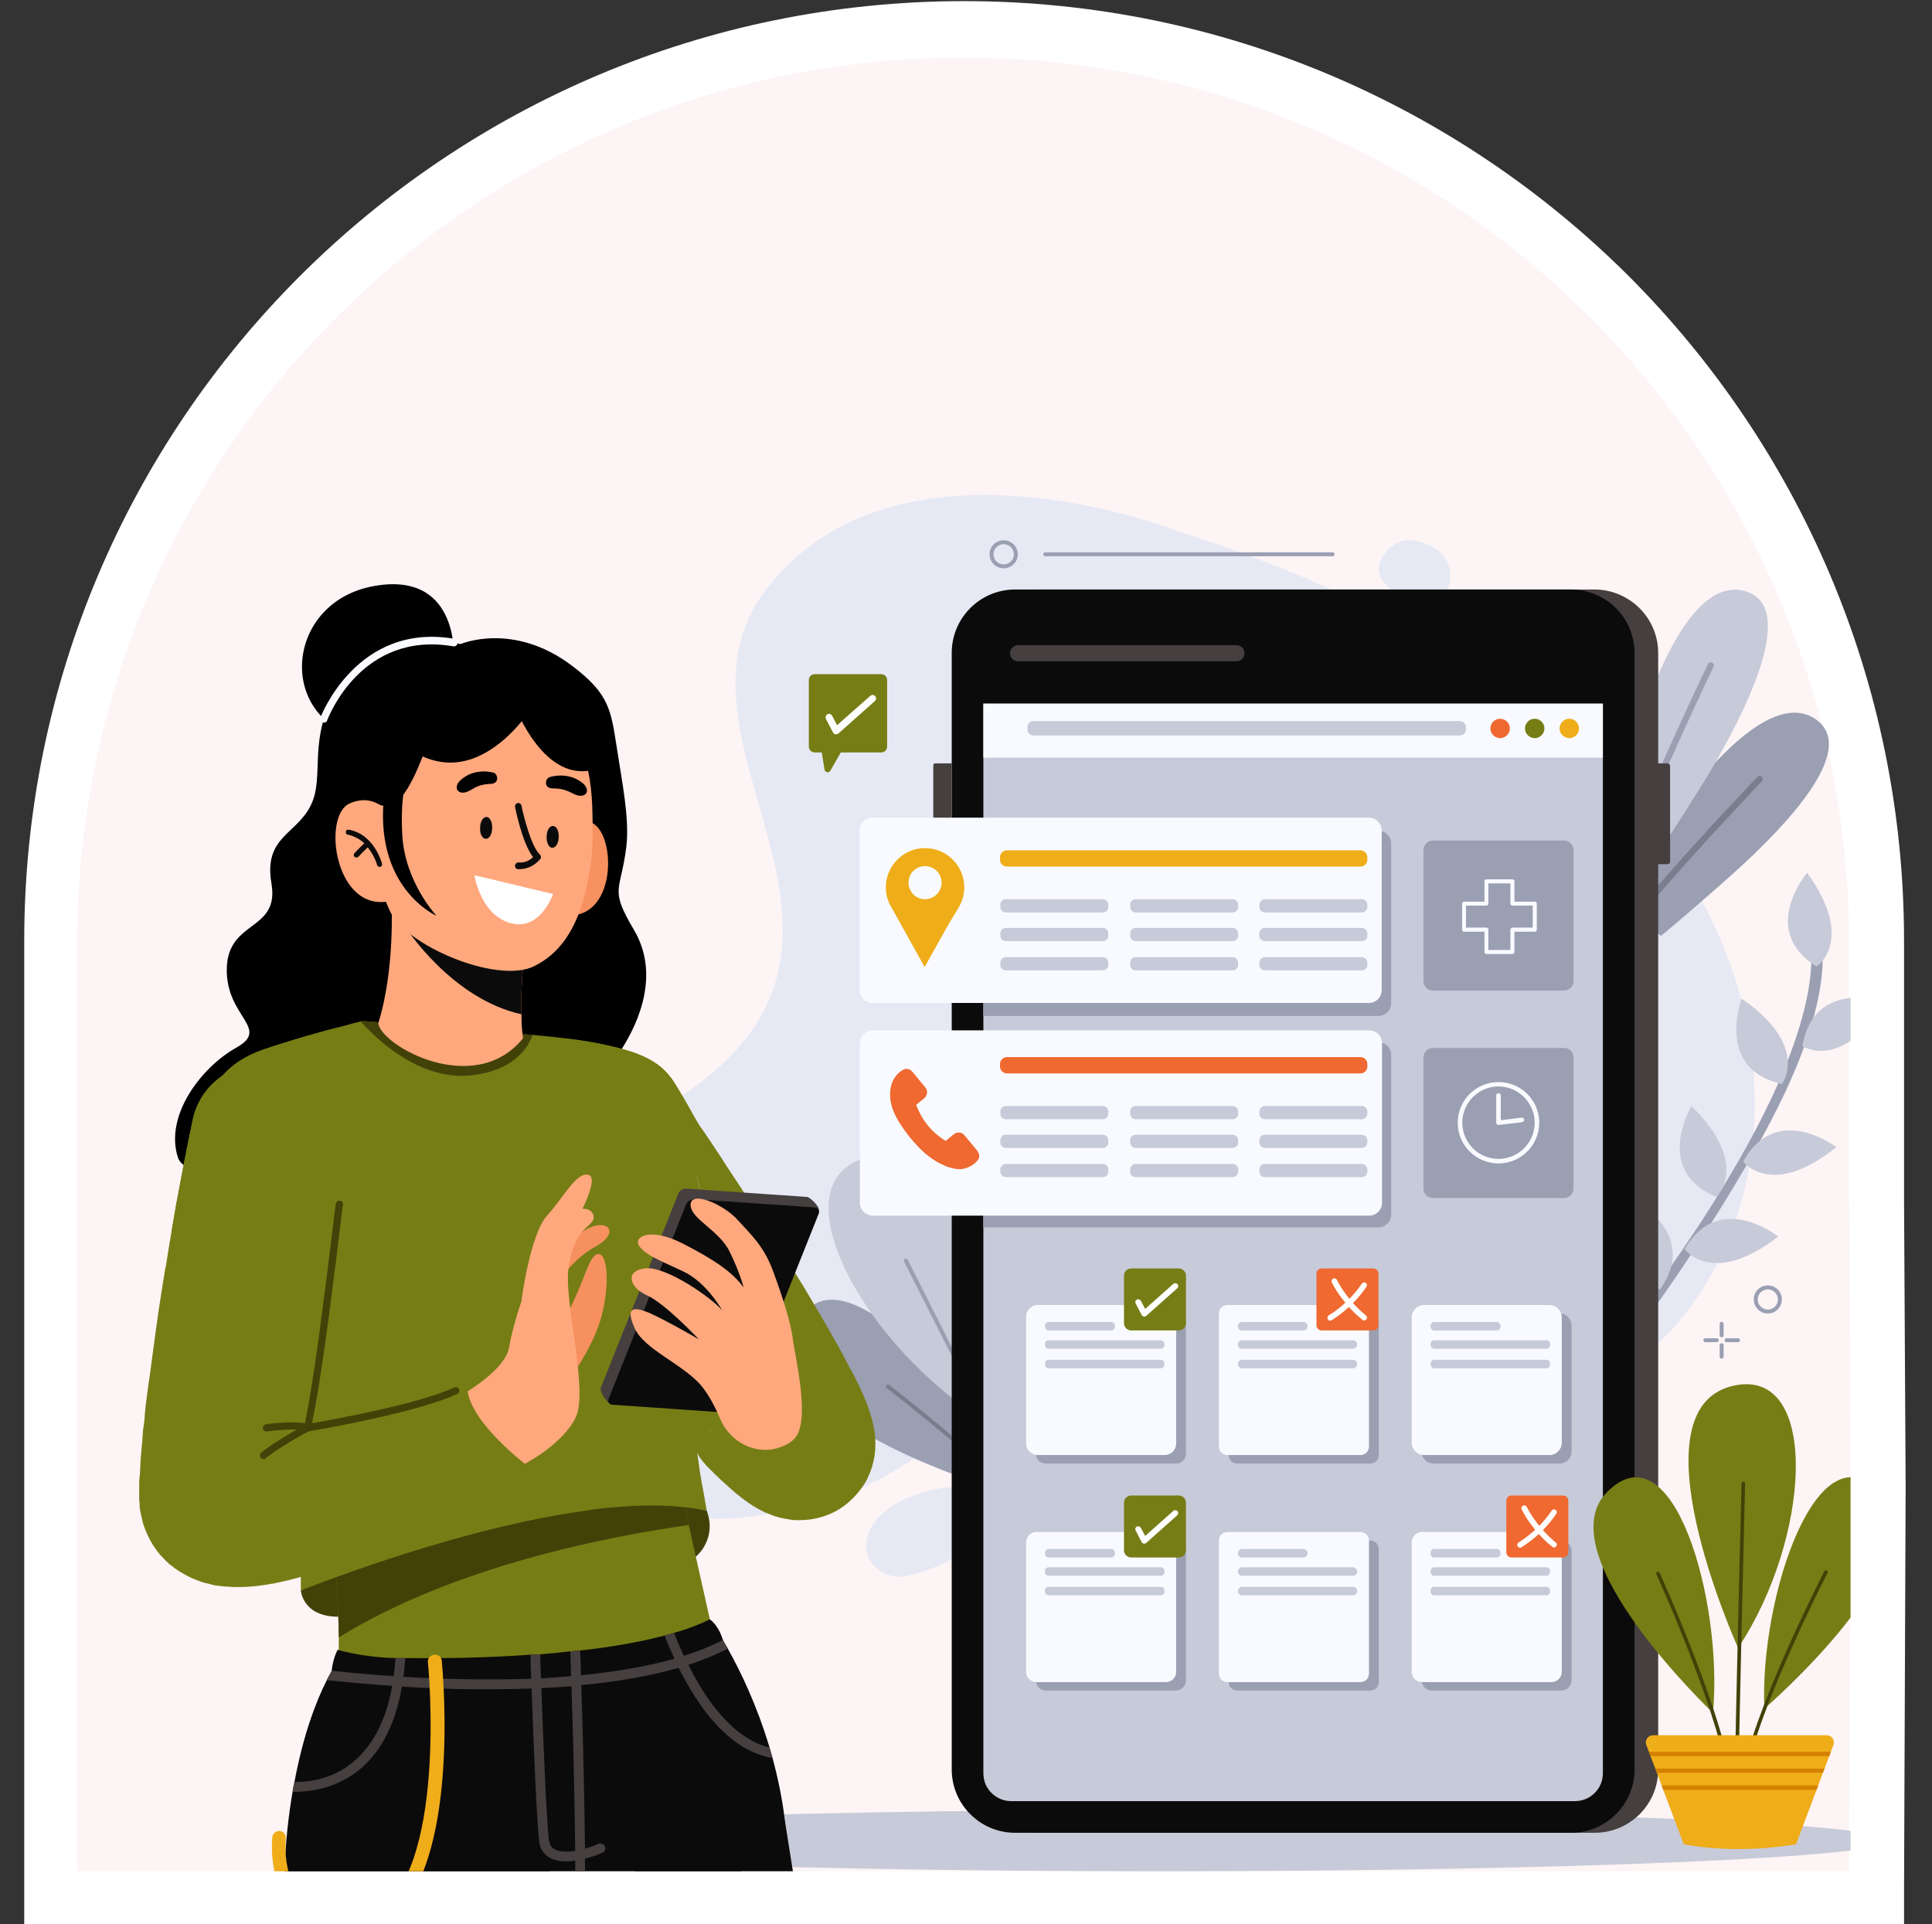 <svg width="514" height="512" viewBox="0 0 514 512" fill="none" xmlns="http://www.w3.org/2000/svg">
<rect x="0" y="0" width="514" height="512" fill="#333333" stroke="none"/>
<g clip-path="url(#clip0_13397_25155)">
<path d="M506.563 250.359V319.531L506.987 395.705L506.563 502.539V512.3H6.445V250.359C6.445 112.227 118.478 0.3 256.504 0.3C325.57 0.3 388.058 28.308 433.36 73.503C478.555 118.805 506.563 181.293 506.563 250.359Z" fill="white"/>
<g clip-path="url(#clip1_13397_25155)">
<path d="M491.931 251.012V316.212L492.331 388.012L491.931 488.712V497.912H20.531V251.012C20.531 120.812 126.131 15.312 256.231 15.312C321.331 15.312 380.231 41.712 422.931 84.311C465.531 127.012 491.931 185.912 491.931 251.012Z" fill="#FDF4F5"/>
<path d="M312.872 141.194C312.872 141.194 239.792 112.118 204.641 155.775C169.49 199.388 255.025 256.411 166.713 299.938C104.353 330.662 136.249 413.853 202.298 403.178C277.417 391.027 226.34 348.542 392.244 373.798C474.436 386.34 535.148 211.713 312.872 141.194Z" fill="#E6E9F4"/>
<path d="M384 158.422C387.429 154.256 385.953 148.007 381.18 145.534C377.404 143.537 372.631 142.496 369.115 146.402C362.259 154.039 372.544 159.16 377.968 160.722C380.268 161.33 382.959 159.724 384 158.422Z" fill="#E6E9F4"/>
<path d="M242.093 419.147C242.093 419.147 262.619 414.547 263.14 402.613C263.661 390.679 238.534 396.06 232.459 405.304C226.427 414.591 235.193 421.36 242.093 419.147Z" fill="#E6E9F4"/>
<path d="M502.514 489.753C502.514 494.266 415.765 497.912 308.706 497.912C201.648 497.912 114.898 494.266 114.898 489.753C114.898 485.24 201.648 481.595 308.706 481.595C415.765 481.595 502.514 485.24 502.514 489.753Z" fill="#C7CAD8"/>
<path d="M270.128 397.796C270.128 397.796 204.426 379.7 211.456 355.008C219.181 327.755 257.109 366.942 270.128 397.796Z" fill="#9A9FB2"/>
<path d="M276.852 403.872C261.533 387.641 236.884 368.764 236.581 368.504C236.32 368.33 235.973 368.373 235.799 368.634C235.626 368.851 235.669 369.198 235.93 369.371C236.233 369.632 261.056 388.639 276.245 404.783L276.852 403.872Z" fill="#797E8E"/>
<path d="M263.269 378.919C263.269 378.919 262.01 299.33 230.331 308.096C206.116 314.779 229.897 358.74 263.269 378.919Z" fill="#C7CAD8"/>
<path d="M277.506 406.997C264.009 379.787 241.747 335.653 241.487 335.132C241.356 334.872 241.009 334.785 240.749 334.915C240.489 335.045 240.358 335.349 240.489 335.653C240.792 336.174 263.402 380.915 276.855 408.081L277.506 406.997Z" fill="#9A9FB2"/>
<path d="M431.345 359.911C447.402 338.951 462.677 314.519 471.183 298.202C482.336 276.851 486.719 259.796 484.289 247.471C484.159 246.647 483.334 246.126 482.553 246.256C481.728 246.43 481.164 247.211 481.338 248.035C485.591 269.603 467.017 309.441 427.613 359.738L431.345 359.911Z" fill="#9A9FB2"/>
<path d="M479.516 278.37C479.516 278.37 490.061 285.313 501.604 266.392C501.604 266.392 482.467 260.274 479.516 278.37Z" fill="#C7CAD8"/>
<path d="M474.091 288.437C474.091 288.437 481.642 278.326 463.372 265.741C463.372 265.741 456.168 284.488 474.091 288.437Z" fill="#C7CAD8"/>
<path d="M483.292 257.192C483.292 257.192 493.794 250.205 480.775 232.239C480.775 232.239 467.756 247.515 483.292 257.192Z" fill="#C7CAD8"/>
<path d="M463.762 309.051C463.762 309.051 471.269 319.162 488.541 305.232C488.541 305.232 472.658 293.037 463.762 309.051Z" fill="#C7CAD8"/>
<path d="M456.643 318.468C456.643 318.468 465.843 309.832 450.004 294.296C450.004 294.296 439.675 311.524 456.643 318.468Z" fill="#C7CAD8"/>
<path d="M448.184 332.354C448.184 332.354 455.518 342.639 473.093 329.013C473.093 329.013 457.384 316.515 448.184 332.354Z" fill="#C7CAD8"/>
<path d="M441.674 343.073C441.674 343.073 429.262 340.687 434.383 319.075C434.383 319.075 452.263 328.102 441.674 343.073Z" fill="#C7CAD8"/>
<path d="M483.205 191.49C471.488 183.115 453.348 204.899 443.063 219.481C438.333 226.164 435.252 231.328 435.252 231.328C433.646 233.411 432.301 235.277 431.172 236.926C430.536 237.852 429.986 238.705 429.523 239.486L441.891 249.034C446.795 245.041 457.818 235.407 461.203 232.326C475.697 219.307 494.271 199.432 483.205 191.49Z" fill="#9A9FB2"/>
<path d="M468.708 206.679C468.405 206.332 467.884 206.375 467.537 206.723C466.582 207.721 446.923 228.377 436.465 241.136L438.287 241.526C448.963 228.681 468.535 208.111 468.752 207.851C469.055 207.504 469.055 206.983 468.708 206.679Z" fill="#797E8E"/>
<path d="M431.344 210.151C430.433 212.625 429.738 214.794 429.174 216.747C428.74 218.252 428.393 219.583 428.133 220.74L442.063 225.687C446.186 219.351 452.825 209.066 456.297 203.034C466.018 186.153 477.518 161.46 464.542 157.381C450.786 153.042 440.284 179.426 435.033 196.481C432.646 204.293 431.344 210.151 431.344 210.151Z" fill="#C7CAD8"/>
<path d="M435.64 223.43C440.805 208.979 455.69 177.777 455.863 177.43C456.08 176.996 455.906 176.519 455.473 176.302C455.039 176.128 454.561 176.302 454.388 176.692C453.693 178.124 439.242 208.415 434.078 222.866L435.64 223.43Z" fill="#9A9FB2"/>
<path d="M441.153 173.742V470.833C441.153 480.12 433.602 487.671 424.272 487.671H276.334C271.647 487.671 267.438 485.761 264.356 482.68C261.362 479.642 259.496 475.433 259.496 470.833V173.742C259.496 164.411 267.047 156.86 276.334 156.86H424.272C427.049 156.86 429.61 157.555 431.91 158.726C437.378 161.504 441.153 167.189 441.153 173.742Z" fill="#453F3F"/>
<path d="M434.86 173.742V470.833C434.86 480.12 427.309 487.671 417.979 487.671H270.041C265.397 487.671 261.145 485.761 258.107 482.68C255.069 479.642 253.203 475.433 253.203 470.833V173.742C253.203 164.411 260.754 156.86 270.041 156.86H417.979C420.756 156.86 423.36 157.555 425.66 158.726C431.128 161.504 434.86 167.189 434.86 173.742Z" fill="#0C0B0B"/>
<path d="M438.07 229.939H443.625C444.016 229.939 444.319 229.635 444.319 229.245V203.814C444.319 203.424 444.016 203.12 443.625 203.12H438.07V229.939Z" fill="#453F3F"/>
<path d="M253.201 229.939H248.818C248.514 229.939 248.297 229.679 248.297 229.418V203.641C248.297 203.337 248.514 203.12 248.818 203.12H253.201V229.939Z" fill="#453F3F"/>
<path d="M253.201 265.134H248.818C248.514 265.134 248.297 264.917 248.297 264.614V238.836C248.297 238.532 248.514 238.315 248.818 238.315H253.201V265.134Z" fill="#453F3F"/>
<path d="M426.44 172.699V471.83C426.44 475.953 423.099 479.251 419.02 479.251H269.042C265.961 479.251 263.357 477.385 262.185 474.738C261.838 473.826 261.621 472.872 261.621 471.83V172.699C261.621 168.62 264.919 165.278 269.042 165.278H419.02C419.511 165.278 419.989 165.322 420.452 165.409C420.972 165.524 421.464 165.683 421.927 165.886C424.227 166.884 425.92 168.967 426.354 171.484C426.411 171.889 426.44 172.294 426.44 172.699Z" fill="#C7CAD8"/>
<path d="M426.44 172.699V201.601H261.621V172.699C261.621 168.62 264.919 165.278 269.042 165.278H419.02C419.511 165.278 419.989 165.322 420.452 165.409C420.972 165.524 421.464 165.683 421.927 165.886C424.227 166.884 425.92 168.967 426.354 171.484C426.411 171.889 426.44 172.294 426.44 172.699Z" fill="#F8FAFF"/>
<path d="M388.38 195.7H274.942C274.074 195.7 273.336 195.005 273.336 194.094V193.487C273.336 192.575 274.074 191.881 274.942 191.881H388.38C389.291 191.881 389.985 192.575 389.985 193.487V194.094C389.985 195.005 389.291 195.7 388.38 195.7Z" fill="#C7CAD8"/>
<path d="M414.94 193.486C414.723 195.178 416.155 196.567 417.847 196.394C418.976 196.22 419.93 195.309 420.061 194.137C420.278 192.488 418.845 191.056 417.153 191.273C416.025 191.403 415.113 192.314 414.94 193.486Z" fill="#EFAD1A"/>
<path d="M405.741 193.486C405.524 195.178 406.956 196.567 408.648 196.394C409.776 196.22 410.731 195.309 410.861 194.137C411.078 192.488 409.646 191.056 407.954 191.273C406.825 191.403 405.914 192.314 405.741 193.486Z" fill="#777D15"/>
<path d="M396.541 193.486C396.324 195.178 397.756 196.567 399.449 196.394C400.577 196.22 401.532 195.309 401.662 194.137C401.879 192.488 400.447 191.056 398.755 191.273C397.626 191.403 396.715 192.314 396.541 193.486Z" fill="#EF6931"/>
<path d="M259.41 187.194H428.829V164.107H259.41V187.194Z" fill="#0C0B0B"/>
<path d="M270.865 175.954H328.973C330.145 175.954 331.099 175 331.099 173.828C331.099 172.656 330.145 171.658 328.973 171.658H270.865C269.65 171.658 268.695 172.656 268.695 173.828C268.695 175 269.65 175.954 270.865 175.954Z" fill="#453F3F"/>
<path d="M370.112 224.471V266.913C370.112 268.822 368.593 270.341 366.684 270.341H261.621V221.043H366.684C368.593 221.043 370.112 222.562 370.112 224.471Z" fill="#9A9FB2"/>
<path d="M364.167 266.87H232.112C230.202 266.87 228.684 265.351 228.684 263.441V221C228.684 219.09 230.202 217.571 232.112 217.571H364.167C366.076 217.571 367.595 219.09 367.595 221V263.441C367.595 265.351 366.076 266.87 364.167 266.87Z" fill="#F8FAFF"/>
<path d="M361.953 230.591H267.87C266.871 230.591 266.047 229.766 266.047 228.768V228.074C266.047 227.076 266.871 226.251 267.87 226.251H361.953C362.951 226.251 363.775 227.076 363.775 228.074V228.768C363.775 229.766 362.951 230.591 361.953 230.591Z" fill="#EFAD1A"/>
<path d="M293.386 242.785H267.608C266.784 242.785 266.133 242.134 266.133 241.309V240.745C266.133 239.92 266.784 239.27 267.608 239.27H293.386C294.21 239.27 294.861 239.92 294.861 240.745V241.309C294.861 242.134 294.21 242.785 293.386 242.785Z" fill="#C7CAD8"/>
<path d="M293.386 258.19H267.608C266.784 258.19 266.133 257.539 266.133 256.714V256.15C266.133 255.326 266.784 254.675 267.608 254.675H293.386C294.21 254.675 294.861 255.326 294.861 256.15V256.714C294.861 257.539 294.21 258.19 293.386 258.19Z" fill="#C7CAD8"/>
<path d="M293.386 250.422H267.608C266.784 250.422 266.133 249.771 266.133 248.947V248.383C266.133 247.558 266.784 246.907 267.608 246.907H293.386C294.21 246.907 294.861 247.558 294.861 248.383V248.947C294.861 249.771 294.21 250.422 293.386 250.422Z" fill="#C7CAD8"/>
<path d="M327.929 242.785H302.151C301.327 242.785 300.676 242.134 300.676 241.309V240.745C300.676 239.92 301.327 239.27 302.151 239.27H327.929C328.753 239.27 329.404 239.92 329.404 240.745V241.309C329.404 242.134 328.753 242.785 327.929 242.785Z" fill="#C7CAD8"/>
<path d="M327.929 258.19H302.151C301.327 258.19 300.676 257.539 300.676 256.714V256.15C300.676 255.326 301.327 254.675 302.151 254.675H327.929C328.753 254.675 329.404 255.326 329.404 256.15V256.714C329.404 257.539 328.753 258.19 327.929 258.19Z" fill="#C7CAD8"/>
<path d="M327.929 250.422H302.151C301.327 250.422 300.676 249.771 300.676 248.947V248.383C300.676 247.558 301.327 246.907 302.151 246.907H327.929C328.753 246.907 329.404 247.558 329.404 248.383V248.947C329.404 249.771 328.753 250.422 327.929 250.422Z" fill="#C7CAD8"/>
<path d="M362.3 242.785H336.522C335.698 242.785 335.047 242.134 335.047 241.309V240.745C335.047 239.92 335.698 239.27 336.522 239.27H362.3C363.124 239.27 363.775 239.92 363.775 240.745V241.309C363.775 242.134 363.124 242.785 362.3 242.785Z" fill="#C7CAD8"/>
<path d="M362.3 258.19H336.522C335.698 258.19 335.047 257.539 335.047 256.714V256.15C335.047 255.326 335.698 254.675 336.522 254.675H362.3C363.124 254.675 363.775 255.326 363.775 256.15V256.714C363.775 257.539 363.124 258.19 362.3 258.19Z" fill="#C7CAD8"/>
<path d="M362.3 250.422H336.522C335.698 250.422 335.047 249.771 335.047 248.947V248.383C335.047 247.558 335.698 246.907 336.522 246.907H362.3C363.124 246.907 363.775 247.558 363.775 248.383V248.947C363.775 249.771 363.124 250.422 362.3 250.422Z" fill="#C7CAD8"/>
<path fill-rule="evenodd" clip-rule="evenodd" d="M245.391 225.686C251.467 225.296 256.544 230.113 256.544 236.101C256.544 238.054 255.98 239.877 255.069 241.439C253.68 243.739 252.248 246.039 250.946 248.426L245.999 257.322L238.448 243.739C238.014 242.915 237.537 242.133 237.103 241.352C236.148 239.747 235.627 237.881 235.67 235.841C235.801 230.503 240.054 226.033 245.391 225.686ZM246.086 239.269C248.516 239.269 250.512 237.273 250.512 234.843C250.512 232.413 248.516 230.46 246.086 230.46C243.655 230.46 241.703 232.413 241.703 234.843C241.703 237.273 243.655 239.269 246.086 239.269Z" fill="#EFAD1A"/>
<path d="M370.112 280.713V323.155C370.112 325.065 368.593 326.583 366.684 326.583H261.621V277.285H366.684C368.593 277.285 370.112 278.804 370.112 280.713Z" fill="#9A9FB2"/>
<path d="M364.296 323.458H232.198C230.332 323.458 228.77 321.94 228.77 320.03V277.588C228.77 275.679 230.332 274.16 232.198 274.16H364.296C366.162 274.16 367.681 275.679 367.681 277.588V320.03C367.681 321.94 366.162 323.458 364.296 323.458Z" fill="#F8FAFF"/>
<path d="M361.953 285.617H267.87C266.871 285.617 266.047 284.792 266.047 283.794V283.1C266.047 282.102 266.871 281.277 267.87 281.277H361.953C362.951 281.277 363.775 282.102 363.775 283.1V283.794C363.775 284.792 362.951 285.617 361.953 285.617Z" fill="#EF6931"/>
<path d="M293.386 297.811H267.608C266.784 297.811 266.133 297.16 266.133 296.336V295.771C266.133 294.947 266.784 294.296 267.608 294.296H293.386C294.21 294.296 294.861 294.947 294.861 295.771V296.336C294.861 297.16 294.21 297.811 293.386 297.811Z" fill="#C7CAD8"/>
<path d="M293.386 313.217H267.608C266.784 313.217 266.133 312.566 266.133 311.742V311.178C266.133 310.353 266.784 309.702 267.608 309.702H293.386C294.21 309.702 294.861 310.353 294.861 311.178V311.742C294.861 312.566 294.21 313.217 293.386 313.217Z" fill="#C7CAD8"/>
<path d="M293.386 305.449H267.608C266.784 305.449 266.133 304.798 266.133 303.973V303.409C266.133 302.585 266.784 301.934 267.608 301.934H293.386C294.21 301.934 294.861 302.585 294.861 303.409V303.973C294.861 304.798 294.21 305.449 293.386 305.449Z" fill="#C7CAD8"/>
<path d="M327.929 297.811H302.151C301.327 297.811 300.676 297.16 300.676 296.336V295.771C300.676 294.947 301.327 294.296 302.151 294.296H327.929C328.753 294.296 329.404 294.947 329.404 295.771V296.336C329.404 297.16 328.753 297.811 327.929 297.811Z" fill="#C7CAD8"/>
<path d="M327.929 313.217H302.151C301.327 313.217 300.676 312.566 300.676 311.742V311.178C300.676 310.353 301.327 309.702 302.151 309.702H327.929C328.753 309.702 329.404 310.353 329.404 311.178V311.742C329.404 312.566 328.753 313.217 327.929 313.217Z" fill="#C7CAD8"/>
<path d="M327.929 305.449H302.151C301.327 305.449 300.676 304.798 300.676 303.973V303.409C300.676 302.585 301.327 301.934 302.151 301.934H327.929C328.753 301.934 329.404 302.585 329.404 303.409V303.973C329.404 304.798 328.753 305.449 327.929 305.449Z" fill="#C7CAD8"/>
<path d="M362.3 297.811H336.522C335.698 297.811 335.047 297.16 335.047 296.336V295.771C335.047 294.947 335.698 294.296 336.522 294.296H362.3C363.124 294.296 363.775 294.947 363.775 295.771V296.336C363.775 297.16 363.124 297.811 362.3 297.811Z" fill="#C7CAD8"/>
<path d="M362.3 313.217H336.522C335.698 313.217 335.047 312.566 335.047 311.742V311.178C335.047 310.353 335.698 309.702 336.522 309.702H362.3C363.124 309.702 363.775 310.353 363.775 311.178V311.742C363.775 312.566 363.124 313.217 362.3 313.217Z" fill="#C7CAD8"/>
<path d="M362.3 305.449H336.522C335.698 305.449 335.047 304.798 335.047 303.973V303.409C335.047 302.585 335.698 301.934 336.522 301.934H362.3C363.124 301.934 363.775 302.585 363.775 303.409V303.973C363.775 304.798 363.124 305.449 362.3 305.449Z" fill="#C7CAD8"/>
<path d="M236.927 289.609C236.985 289.349 237.043 289.074 237.101 288.785C237.361 287.743 237.838 286.875 238.533 286.094C239.01 285.53 239.574 285.052 240.225 284.662C241.093 284.184 242.091 284.401 242.742 285.183C243.899 286.571 245.057 287.974 246.214 289.392C246.908 290.26 246.778 291.432 245.91 292.213C245.303 292.734 244.652 293.254 244.001 293.775C243.914 293.862 243.827 293.905 243.74 293.949C245.259 298.071 247.863 301.283 251.595 303.583C252.072 303.192 252.55 302.802 253.027 302.411C253.259 302.208 253.504 302.006 253.765 301.803C254.503 301.239 255.37 301.196 256.152 301.673C256.412 301.847 256.629 302.107 256.803 302.324C257.844 303.583 258.886 304.841 259.927 306.1C260.274 306.534 260.448 306.968 260.535 307.488C260.535 307.662 260.52 307.85 260.491 308.052C260.318 308.356 260.187 308.747 259.927 308.964C259.32 309.571 258.625 310.136 257.844 310.483C256.889 310.917 255.935 311.177 254.893 311.09C254.199 311.047 253.548 310.873 252.854 310.7C251.161 310.222 249.642 309.441 248.167 308.443C246.735 307.488 245.433 306.36 244.261 305.102C242.612 303.409 241.18 301.586 239.878 299.634C238.836 298.115 237.969 296.509 237.361 294.773C237.101 293.862 236.884 292.951 236.84 292.039C236.811 291.663 236.797 291.287 236.797 290.911C236.826 290.477 236.869 290.043 236.927 289.609Z" fill="#EF6931"/>
<path d="M416.111 263.571H381.22C379.831 263.571 378.703 262.443 378.703 261.054V226.163C378.703 224.775 379.831 223.646 381.22 223.646H416.111C417.499 223.646 418.628 224.775 418.628 226.163V261.054C418.628 262.443 417.499 263.571 416.111 263.571Z" fill="#9A9FB2"/>
<path fill-rule="evenodd" clip-rule="evenodd" d="M402.398 253.851H395.454C395.151 253.851 394.934 253.591 394.934 253.33V247.906H389.509C389.205 247.906 388.988 247.689 388.988 247.385V240.442C388.988 240.138 389.205 239.921 389.509 239.921H394.934V234.496C394.934 234.193 395.151 233.976 395.454 233.976H402.398C402.658 233.976 402.918 234.193 402.918 234.496V239.921H408.343C408.603 239.921 408.864 240.138 408.864 240.442V247.385C408.864 247.689 408.603 247.906 408.343 247.906H402.918V253.33C402.918 253.591 402.658 253.851 402.398 253.851ZM395.975 252.766H401.834V247.385C401.834 247.081 402.094 246.821 402.398 246.821H407.779V240.962H402.398C402.094 240.962 401.834 240.745 401.834 240.442V235.06H395.975V240.442C395.975 240.745 395.758 240.962 395.454 240.962H390.03V246.821H395.454C395.758 246.821 395.975 247.081 395.975 247.385V252.766Z" fill="#F8FAFF"/>
<path d="M416.111 318.771H381.22C379.831 318.771 378.703 317.643 378.703 316.254V281.364C378.703 279.975 379.831 278.847 381.22 278.847H416.111C417.499 278.847 418.628 279.975 418.628 281.364V316.254C418.628 317.643 417.499 318.771 416.111 318.771Z" fill="#9A9FB2"/>
<path fill-rule="evenodd" clip-rule="evenodd" d="M398.665 309.572C392.677 309.572 387.816 304.711 387.816 298.723C387.816 292.777 392.677 287.917 398.665 287.917C404.654 287.917 409.515 292.777 409.515 298.723C409.515 304.711 404.654 309.572 398.665 309.572ZM398.665 289.089C393.371 289.089 389.031 293.428 389.031 298.723C389.031 304.06 393.371 308.357 398.665 308.357C403.96 308.357 408.299 304.06 408.299 298.723C408.299 293.428 403.96 289.089 398.665 289.089Z" fill="#F8FAFF"/>
<path d="M398.666 299.33C398.536 299.33 398.362 299.287 398.276 299.2C398.145 299.07 398.059 298.896 398.059 298.723V291.476C398.059 291.129 398.319 290.868 398.666 290.868C399.013 290.868 399.274 291.129 399.274 291.476V298.072L404.828 297.378C405.132 297.334 405.436 297.595 405.479 297.942C405.523 298.246 405.262 298.549 404.959 298.593L398.753 299.33C398.724 299.33 398.695 299.33 398.666 299.33Z" fill="#F8FAFF"/>
<path d="M312.915 389.421H278.198C276.765 389.421 275.594 388.249 275.594 386.817V352.1C275.594 350.668 276.765 349.496 278.198 349.496H312.915C314.347 349.496 315.518 350.668 315.518 352.1V386.817C315.518 388.249 314.347 389.421 312.915 389.421Z" fill="#9A9FB2"/>
<path d="M309.836 387.165H276.073C274.381 387.165 272.992 385.776 272.992 384.084V350.321C272.992 348.629 274.381 347.24 276.073 347.24H309.836C311.528 347.24 312.917 348.629 312.917 350.321V384.084C312.917 385.776 311.528 387.165 309.836 387.165Z" fill="#F8FAFF"/>
<path d="M313.612 354.009H300.941C299.899 354.009 299.031 353.141 299.031 352.1V339.428C299.031 338.386 299.899 337.519 300.941 337.519H313.612C314.654 337.519 315.522 338.386 315.522 339.428V352.1C315.522 353.141 314.654 354.009 313.612 354.009Z" fill="#777D15"/>
<path d="M304.408 350.321C304.379 350.321 304.336 350.321 304.278 350.321C304.061 350.278 303.844 350.104 303.714 349.887L302.151 346.849C301.934 346.459 302.065 345.981 302.455 345.808C302.846 345.591 303.323 345.765 303.54 346.155L304.668 348.281L312.133 341.642C312.48 341.338 312.957 341.381 313.261 341.685C313.565 342.032 313.521 342.51 313.174 342.814L304.929 350.148C304.799 350.278 304.625 350.321 304.408 350.321Z" fill="white"/>
<path d="M295.642 354.01H278.978C278.457 354.01 278.023 353.576 278.023 353.055V352.708C278.023 352.187 278.457 351.753 278.978 351.753H295.642C296.163 351.753 296.597 352.187 296.597 352.708V353.055C296.597 353.576 296.163 354.01 295.642 354.01Z" fill="#C7CAD8"/>
<path d="M308.835 358.87H278.978C278.457 358.87 278.023 358.436 278.023 357.915V357.568C278.023 357.047 278.457 356.613 278.978 356.613H308.835C309.356 356.613 309.79 357.047 309.79 357.568V357.915C309.79 358.436 309.356 358.87 308.835 358.87Z" fill="#C7CAD8"/>
<path d="M308.835 364.078H278.978C278.457 364.078 278.023 363.644 278.023 363.123V362.776C278.023 362.255 278.457 361.821 278.978 361.821H308.835C309.356 361.821 309.79 362.255 309.79 362.776V363.123C309.79 363.644 309.356 364.078 308.835 364.078Z" fill="#C7CAD8"/>
<path d="M364.559 389.421H329.147C327.889 389.421 326.891 388.423 326.891 387.164V351.753C326.891 350.494 327.889 349.496 329.147 349.496H364.559C365.817 349.496 366.815 350.494 366.815 351.753V387.164C366.815 388.423 365.817 389.421 364.559 389.421Z" fill="#9A9FB2"/>
<path d="M361.953 387.165H326.542C325.283 387.165 324.285 386.167 324.285 384.908V349.497C324.285 348.238 325.283 347.24 326.542 347.24H361.953C363.212 347.24 364.21 348.238 364.21 349.497V384.908C364.21 386.167 363.212 387.165 361.953 387.165Z" fill="#F8FAFF"/>
<path d="M365.34 354.009H351.627C350.846 354.009 350.238 353.402 350.238 352.62V338.907C350.238 338.126 350.846 337.519 351.627 337.519H365.34C366.121 337.519 366.729 338.126 366.729 338.907V352.62C366.729 353.402 366.121 354.009 365.34 354.009Z" fill="#EF6931"/>
<path d="M353.492 350.017C355.227 348.933 356.703 347.761 357.918 346.633C355.488 343.725 354.403 341.338 354.316 341.208C354.142 340.817 354.316 340.383 354.707 340.21C355.054 340.036 355.531 340.21 355.705 340.6C355.705 340.6 356.746 342.814 359.003 345.591C361.173 343.378 362.258 341.599 362.301 341.555C362.518 341.208 362.952 341.121 363.299 341.338C363.69 341.555 363.776 341.989 363.559 342.336C363.473 342.466 362.301 344.376 359.958 346.719C360.912 347.804 362.084 348.933 363.386 350.017C363.733 350.278 363.776 350.755 363.516 351.059C363.343 351.233 363.126 351.363 362.909 351.363C362.778 351.363 362.605 351.276 362.475 351.189C361.086 350.061 359.871 348.889 358.873 347.761C357.614 348.933 356.095 350.148 354.316 351.276C354.171 351.363 354.027 351.406 353.882 351.406C353.665 351.406 353.405 351.276 353.275 351.059C353.058 350.712 353.144 350.234 353.492 350.017Z" fill="white"/>
<path d="M346.766 354.01H330.449C329.841 354.01 329.32 353.489 329.32 352.881C329.32 352.274 329.841 351.753 330.449 351.753H346.766C347.373 351.753 347.894 352.274 347.894 352.881C347.894 353.489 347.373 354.01 346.766 354.01Z" fill="#C7CAD8"/>
<path d="M359.958 358.87H330.449C329.841 358.87 329.32 358.349 329.32 357.742C329.32 357.134 329.841 356.613 330.449 356.613H359.958C360.566 356.613 361.086 357.134 361.086 357.742C361.086 358.349 360.566 358.87 359.958 358.87Z" fill="#C7CAD8"/>
<path d="M359.958 364.078H330.449C329.841 364.078 329.32 363.557 329.32 362.95C329.32 362.342 329.841 361.821 330.449 361.821H359.958C360.566 361.821 361.086 362.342 361.086 362.95C361.086 363.557 360.566 364.078 359.958 364.078Z" fill="#C7CAD8"/>
<path d="M414.897 389.421H381.395C379.616 389.421 378.184 387.989 378.184 386.209V352.707C378.184 350.928 379.616 349.496 381.395 349.496H414.897C416.676 349.496 418.108 350.928 418.108 352.707V386.209C418.108 387.989 416.676 389.421 414.897 389.421Z" fill="#9A9FB2"/>
<path d="M412.205 387.165H378.876C377.054 387.165 375.578 385.689 375.578 383.867V350.538C375.578 348.716 377.054 347.24 378.876 347.24H412.205C414.027 347.24 415.503 348.716 415.503 350.538V383.867C415.503 385.689 414.027 387.165 412.205 387.165Z" fill="#F8FAFF"/>
<path d="M398.232 354.01H381.568C381.047 354.01 380.613 353.576 380.613 353.055V352.708C380.613 352.187 381.047 351.753 381.568 351.753H398.232C398.753 351.753 399.187 352.187 399.187 352.708V353.055C399.187 353.576 398.753 354.01 398.232 354.01Z" fill="#C7CAD8"/>
<path d="M411.425 358.87H381.568C381.047 358.87 380.613 358.436 380.613 357.915V357.568C380.613 357.047 381.047 356.613 381.568 356.613H411.425C411.945 356.613 412.379 357.047 412.379 357.568V357.915C412.379 358.436 411.945 358.87 411.425 358.87Z" fill="#C7CAD8"/>
<path d="M411.425 364.078H381.568C381.047 364.078 380.613 363.644 380.613 363.123V362.776C380.613 362.255 381.047 361.821 381.568 361.821H411.425C411.945 361.821 412.379 362.255 412.379 362.776V363.123C412.379 363.644 411.945 364.078 411.425 364.078Z" fill="#C7CAD8"/>
<path d="M312.784 449.829H278.328C276.809 449.829 275.594 448.614 275.594 447.095V412.638C275.594 411.119 276.809 409.904 278.328 409.904H312.784C314.303 409.904 315.518 411.119 315.518 412.638V447.095C315.518 448.614 314.303 449.829 312.784 449.829Z" fill="#9A9FB2"/>
<path d="M310.226 447.572H275.683C274.207 447.572 272.992 446.357 272.992 444.882V410.338C272.992 408.863 274.207 407.647 275.683 407.647H310.226C311.702 407.647 312.917 408.863 312.917 410.338V444.882C312.917 446.357 311.702 447.572 310.226 447.572Z" fill="#F8FAFF"/>
<path d="M313.612 414.417H300.941C299.899 414.417 299.031 413.549 299.031 412.508V399.836C299.031 398.795 299.899 397.927 300.941 397.927H313.612C314.654 397.927 315.522 398.795 315.522 399.836V412.508C315.522 413.549 314.654 414.417 313.612 414.417Z" fill="#777D15"/>
<path d="M304.408 410.728C304.379 410.728 304.336 410.728 304.278 410.728C304.061 410.685 303.844 410.511 303.714 410.294L302.151 407.257C301.934 406.866 302.065 406.389 302.455 406.215C302.846 405.998 303.323 406.172 303.54 406.562L304.668 408.689L312.133 402.049C312.48 401.745 312.957 401.789 313.261 402.092C313.565 402.44 313.521 402.917 313.174 403.221L304.929 410.555C304.799 410.685 304.625 410.728 304.408 410.728Z" fill="white"/>
<path d="M295.642 414.417H278.978C278.457 414.417 278.023 413.983 278.023 413.462V413.115C278.023 412.594 278.457 412.16 278.978 412.16H295.642C296.163 412.16 296.597 412.594 296.597 413.115V413.462C296.597 413.983 296.163 414.417 295.642 414.417Z" fill="#C7CAD8"/>
<path d="M308.835 419.278H278.978C278.457 419.278 278.023 418.844 278.023 418.323V417.976C278.023 417.455 278.457 417.021 278.978 417.021H308.835C309.356 417.021 309.79 417.455 309.79 417.976V418.323C309.79 418.844 309.356 419.278 308.835 419.278Z" fill="#C7CAD8"/>
<path d="M308.835 424.485H278.978C278.457 424.485 278.023 424.051 278.023 423.53V423.183C278.023 422.662 278.457 422.229 278.978 422.229H308.835C309.356 422.229 309.79 422.662 309.79 423.183V423.53C309.79 424.051 309.356 424.485 308.835 424.485Z" fill="#C7CAD8"/>
<path d="M364.559 449.829H329.147C327.889 449.829 326.891 448.831 326.891 447.572V412.161C326.891 410.902 327.889 409.904 329.147 409.904H364.559C365.817 409.904 366.815 410.902 366.815 412.161V447.572C366.815 448.831 365.817 449.829 364.559 449.829Z" fill="#9A9FB2"/>
<path d="M361.953 447.572H326.542C325.283 447.572 324.285 446.574 324.285 445.315V409.904C324.285 408.646 325.283 407.647 326.542 407.647H361.953C363.212 407.647 364.21 408.646 364.21 409.904V445.315C364.21 446.574 363.212 447.572 361.953 447.572Z" fill="#F8FAFF"/>
<path d="M346.766 414.417H330.449C329.841 414.417 329.32 413.896 329.32 413.288C329.32 412.681 329.841 412.16 330.449 412.16H346.766C347.373 412.16 347.894 412.681 347.894 413.288C347.894 413.896 347.373 414.417 346.766 414.417Z" fill="#C7CAD8"/>
<path d="M359.958 419.278H330.449C329.841 419.278 329.32 418.757 329.32 418.15C329.32 417.542 329.841 417.021 330.449 417.021H359.958C360.566 417.021 361.086 417.542 361.086 418.15C361.086 418.757 360.566 419.278 359.958 419.278Z" fill="#C7CAD8"/>
<path d="M359.958 424.485H330.449C329.841 424.485 329.32 423.964 329.32 423.357C329.32 422.749 329.841 422.229 330.449 422.229H359.958C360.566 422.229 361.086 422.749 361.086 423.357C361.086 423.964 360.566 424.485 359.958 424.485Z" fill="#C7CAD8"/>
<path d="M415.287 449.829H381.004C379.442 449.829 378.184 448.57 378.184 447.008V412.725C378.184 411.163 379.442 409.904 381.004 409.904H415.287C416.85 409.904 418.108 411.163 418.108 412.725V447.008C418.108 448.57 416.85 449.829 415.287 449.829Z" fill="#9A9FB2"/>
<path d="M412.812 447.572H378.269C376.793 447.572 375.578 446.357 375.578 444.882V410.338C375.578 408.863 376.793 407.647 378.269 407.647H412.812C414.288 407.647 415.503 408.863 415.503 410.338V444.882C415.503 446.357 414.288 447.572 412.812 447.572Z" fill="#F8FAFF"/>
<path d="M415.852 414.417H402.139C401.358 414.417 400.75 413.81 400.75 413.029V399.315C400.75 398.534 401.358 397.927 402.139 397.927H415.852C416.633 397.927 417.241 398.534 417.241 399.315V413.029C417.241 413.81 416.633 414.417 415.852 414.417Z" fill="#EF6931"/>
<path d="M404.003 410.425C405.739 409.34 407.215 408.168 408.43 407.04C405.999 404.132 404.915 401.745 404.828 401.615C404.654 401.225 404.828 400.791 405.218 400.617C405.566 400.444 406.043 400.617 406.216 401.008C406.216 401.008 407.258 403.221 409.515 405.998C411.684 403.785 412.769 402.006 412.813 401.962C413.03 401.615 413.464 401.528 413.811 401.745C414.201 401.962 414.288 402.396 414.071 402.743C413.984 402.874 412.813 404.783 410.469 407.127C411.424 408.211 412.596 409.34 413.898 410.425C414.245 410.685 414.288 411.162 414.028 411.466C413.854 411.64 413.637 411.77 413.42 411.77C413.29 411.77 413.116 411.683 412.986 411.596C411.598 410.468 410.383 409.296 409.384 408.168C408.126 409.34 406.607 410.555 404.828 411.683C404.683 411.77 404.538 411.813 404.394 411.813C404.177 411.813 403.916 411.683 403.786 411.466C403.569 411.119 403.656 410.642 404.003 410.425Z" fill="white"/>
<path d="M398.232 414.417H381.568C381.047 414.417 380.613 413.983 380.613 413.462V413.115C380.613 412.594 381.047 412.16 381.568 412.16H398.232C398.753 412.16 399.187 412.594 399.187 413.115V413.462C399.187 413.983 398.753 414.417 398.232 414.417Z" fill="#C7CAD8"/>
<path d="M411.425 419.278H381.568C381.047 419.278 380.613 418.844 380.613 418.323V417.976C380.613 417.455 381.047 417.021 381.568 417.021H411.425C411.945 417.021 412.379 417.455 412.379 417.976V418.323C412.379 418.844 411.945 419.278 411.425 419.278Z" fill="#C7CAD8"/>
<path d="M411.425 424.485H381.568C381.047 424.485 380.613 424.051 380.613 423.53V423.183C380.613 422.662 381.047 422.229 381.568 422.229H411.425C411.945 422.229 412.379 422.662 412.379 423.183V423.53C412.379 424.051 411.945 424.485 411.425 424.485Z" fill="#C7CAD8"/>
<path d="M462.416 438.502C462.416 438.502 432.993 373.581 462.025 368.547C484.157 364.685 481.727 409.383 462.416 438.502Z" fill="#777D15"/>
<path d="M461.938 480.293C461.678 480.25 461.461 480.033 461.461 479.772C461.678 457.597 463.327 395.323 463.327 394.716C463.327 394.455 463.544 394.238 463.848 394.238C464.108 394.238 464.325 394.455 464.282 394.759C464.282 395.367 462.676 457.597 462.416 479.772C462.416 480.076 462.199 480.293 461.938 480.293Z" fill="#424208"/>
<path d="M455.733 455.774C455.733 455.774 411.468 413.766 427.395 397.189C445.014 378.962 458.467 425.874 455.733 455.774Z" fill="#777D15"/>
<path d="M460.462 476.474C460.201 476.474 459.984 476.3 459.984 476.04C458.552 458.247 440.847 419.277 440.673 418.887C440.543 418.626 440.673 418.366 440.89 418.236C441.15 418.149 441.454 418.236 441.541 418.496C441.715 418.887 459.507 457.987 460.939 475.953C460.939 476.213 460.766 476.474 460.505 476.474C460.476 476.474 460.462 476.474 460.462 476.474Z" fill="#424208"/>
<path d="M469.4 454.646C469.4 454.646 515.66 414.851 500.515 397.536C483.807 378.442 468.098 424.702 469.4 454.646Z" fill="#777D15"/>
<path d="M463.674 475.129C463.645 475.129 463.631 475.129 463.631 475.129C463.371 475.085 463.154 474.825 463.197 474.565C465.497 456.685 485.156 418.496 485.329 418.106C485.459 417.846 485.763 417.759 485.98 417.889C486.24 418.019 486.327 418.323 486.197 418.54C486.023 418.93 466.408 456.989 464.152 474.695C464.108 474.955 463.935 475.129 463.674 475.129Z" fill="#424208"/>
<path d="M487.803 464.28L487.109 466.103L486.675 467.274L485.416 470.573L484.983 471.701L483.724 475.086L483.29 476.257L477.822 490.752C467.711 492.358 457.73 492.488 447.965 490.752L442.498 476.257L442.064 475.086L440.805 471.701L440.371 470.573L439.113 467.274L438.679 466.103L437.984 464.28C437.507 463.065 438.462 461.72 439.764 461.72H486.024C487.326 461.72 488.237 463.065 487.803 464.28Z" fill="#EFAD1A"/>
<path d="M487.106 466.103L486.672 467.274H439.11L438.676 466.103H487.106Z" fill="#D48100"/>
<path d="M485.416 470.572L484.983 471.701H440.805L440.371 470.572H485.416Z" fill="#D48100"/>
<path d="M483.723 475.085L483.289 476.257H442.496L442.062 475.085H483.723Z" fill="#D48100"/>
<path fill-rule="evenodd" clip-rule="evenodd" d="M267.002 151.218C264.962 151.218 263.27 149.569 263.27 147.486C263.27 145.446 264.962 143.754 267.002 143.754C269.085 143.754 270.777 145.446 270.777 147.486C270.777 149.569 269.085 151.218 267.002 151.218ZM267.002 144.795C265.526 144.795 264.311 146.011 264.311 147.486C264.311 149.005 265.526 150.177 267.002 150.177C268.52 150.177 269.736 149.005 269.736 147.486C269.736 146.011 268.52 144.795 267.002 144.795Z" fill="#9A9FB2"/>
<path d="M354.532 148.007H278.068C277.807 148.007 277.547 147.79 277.547 147.487C277.547 147.183 277.807 146.966 278.068 146.966H354.532C354.836 146.966 355.053 147.183 355.053 147.487C355.053 147.79 354.836 148.007 354.532 148.007Z" fill="#9A9FB2"/>
<path fill-rule="evenodd" clip-rule="evenodd" d="M470.314 349.496C468.274 349.496 466.582 347.847 466.582 345.764C466.582 343.681 468.274 342.032 470.314 342.032C472.397 342.032 474.046 343.681 474.046 345.764C474.046 347.847 472.397 349.496 470.314 349.496ZM470.314 343.074C468.839 343.074 467.624 344.289 467.624 345.764C467.624 347.24 468.839 348.455 470.314 348.455C471.79 348.455 473.005 347.24 473.005 345.764C473.005 344.289 471.79 343.074 470.314 343.074Z" fill="#9A9FB2"/>
<path d="M458.032 355.833C457.772 355.833 457.512 355.616 457.512 355.312V352.231C457.512 351.97 457.772 351.71 458.032 351.71C458.336 351.71 458.553 351.97 458.553 352.231V355.312C458.553 355.616 458.336 355.833 458.032 355.833Z" fill="#9A9FB2"/>
<path d="M458.032 361.517C457.772 361.517 457.512 361.257 457.512 360.996V357.915C457.512 357.612 457.772 357.395 458.032 357.395C458.336 357.395 458.553 357.612 458.553 357.915V360.996C458.553 361.257 458.336 361.517 458.032 361.517Z" fill="#9A9FB2"/>
<path d="M456.73 357.134H453.693C453.389 357.134 453.172 356.917 453.172 356.614C453.172 356.31 453.389 356.093 453.693 356.093H456.73C457.034 356.093 457.251 356.31 457.251 356.614C457.251 356.917 457.034 357.134 456.73 357.134Z" fill="#9A9FB2"/>
<path d="M462.414 357.134H459.333C459.029 357.134 458.812 356.917 458.812 356.614C458.812 356.31 459.029 356.093 459.333 356.093H462.414C462.675 356.093 462.935 356.31 462.935 356.614C462.935 356.917 462.675 357.134 462.414 357.134Z" fill="#9A9FB2"/>
<path d="M234.455 200.213H216.75C215.882 200.213 215.188 199.519 215.188 198.651V180.945C215.188 180.077 215.882 179.383 216.75 179.383H234.455C235.323 179.383 236.018 180.077 236.018 180.945V198.651C236.018 199.519 235.323 200.213 234.455 200.213Z" fill="#777D15"/>
<path d="M222.432 195.396C222.375 195.396 222.317 195.396 222.259 195.396C221.998 195.309 221.738 195.136 221.608 194.875L219.742 191.317C219.525 190.839 219.698 190.275 220.132 190.058C220.61 189.798 221.174 190.015 221.391 190.449L222.693 192.966L231.546 185.154C231.893 184.807 232.5 184.851 232.848 185.241C233.195 185.632 233.151 186.196 232.761 186.543L223.04 195.179C222.866 195.309 222.649 195.396 222.432 195.396Z" fill="white"/>
<path d="M218.617 200.082L219.355 204.769C219.485 205.55 220.527 205.767 220.917 205.073L223.781 200.039L218.617 200.082Z" fill="#777D15"/>
<path d="M120.732 174.582C120.732 174.582 122.032 151.382 98.733 156.082C75.433 160.882 73.332 192.282 97.832 196.982C122.332 201.682 120.732 174.582 120.732 174.582Z" fill="black"/>
<path d="M122.533 171.382C122.533 171.382 100.033 165.582 90.034 182.482C81.534 196.882 86.534 206.282 82.734 214.182C78.933 222.082 70.034 222.582 72.234 235.182C74.334 247.882 60.633 244.682 60.334 257.682C60.033 270.682 72.133 273.582 62.834 278.782C53.533 283.982 43.733 296.882 47.334 307.982C50.934 319.182 101.333 298.982 125.433 312.982C149.533 326.982 177.133 320.282 175.833 308.082C174.433 295.882 158.733 289.382 164.733 280.182C170.833 270.982 175.233 258.482 168.633 247.382C162.033 236.182 165.133 237.482 166.633 225.282C167.533 217.782 165.433 207.782 164.133 199.182C162.533 188.882 162.133 184.682 152.233 177.182C136.533 165.282 122.533 171.382 122.533 171.382Z" fill="black"/>
<path d="M86.135 192.281C86.002 192.281 85.902 192.248 85.835 192.181C85.235 192.081 85.035 191.481 85.235 190.981C85.335 190.681 94.935 165.481 120.935 169.981C121.435 170.081 121.835 170.581 121.735 171.181C121.635 171.681 121.135 172.081 120.635 171.981C96.235 167.781 87.435 190.681 87.035 191.681C86.935 192.081 86.535 192.281 86.135 192.281Z" fill="#F8FAFF"/>
<path d="M258.134 878.582H229.834C229.834 878.582 213.234 827.582 199.434 778.082C185.634 728.482 190.834 669.382 190.834 669.382C183.734 646.082 176.234 627.082 169.634 607.982C159.334 578.682 151.034 549.382 149.234 504.382L208.834 484.582L225.634 590.582L235.934 655.582L258.134 878.582Z" fill="#0C0B0B"/>
<path d="M135.833 610.681C133.533 631.981 131.833 647.281 131.833 647.281C131.833 647.281 139.233 669.581 130.333 719.781C120.733 773.381 109.433 870.881 109.433 870.881H83.333L78.733 653.581C78.133 634.981 77.633 618.081 77.133 602.981C75.233 529.781 75.633 496.581 75.633 496.581L146.533 491.781C145.933 512.581 139.933 571.681 135.833 610.681Z" fill="#0C0B0B"/>
<path d="M80.035 423.182C80.035 423.182 80.435 430.082 89.835 430.182L185.135 414.182C185.135 414.182 190.835 409.682 188.035 401.982C188.035 401.982 143.635 387.682 80.035 423.182Z" fill="#424208"/>
<path d="M192.734 448.182C135.634 467.982 88.734 459.482 88.734 459.482C89.834 451.782 90.134 443.282 90.134 435.682C90.034 426.782 89.434 419.082 89.034 414.982C109.634 409.682 160.434 397.082 181.434 397.782L183.234 405.782L192.734 448.182Z" fill="#777D15"/>
<path d="M183.235 405.782C162.035 408.782 120.835 416.682 90.135 435.682C90.035 426.782 89.435 419.082 89.035 414.982C109.635 409.682 160.435 397.082 181.435 397.782L183.235 405.782Z" fill="#424208"/>
<path d="M198.333 364.082C196.433 370.782 192.5 377 188.933 380.882C188.467 381.348 188.333 382.033 188 382.5C187.4 383.167 186.9 383.533 186.5 384C185.9 384.6 185.433 384.801 185.433 384.801C185.5 384.867 185.5 384.933 185.5 385C185.5 385.333 185.433 386.033 185.5 386.5C185.7 388.033 185.9 389.648 186.233 391.782C186.5 393.515 186.833 395.382 187.233 397.382C187.5 398.848 187.767 400.382 188.033 401.982C185.3 401.382 182.367 400.982 179.233 400.782C178.7 400.715 178.167 400.682 177.633 400.682C171.633 400.382 165.033 400.782 158.133 401.582C157.6 401.648 157.067 401.748 156.533 401.882C128.233 405.582 95.733 417.082 80.033 423.182C80.033 421.982 80.033 420.782 80.033 419.582C80.033 418.782 80.033 417.948 80.033 417.082C79.833 407.982 79.133 399.882 78.133 392.782C78 392.115 77.9 391.482 77.833 390.882C76.033 380.282 72.033 365.482 66.833 350.582C66.5 349.515 66.133 348.482 65.733 347.482C65.467 346.815 65.233 346.148 65.033 345.482C63.233 340.482 61.233 335.482 59.133 330.682C58.467 329.082 57.833 327.448 57.233 325.782C56.567 323.982 55.967 322.148 55.433 320.282C54.133 315.582 53.233 310.982 53.033 306.582C52.733 298.682 54.433 291.482 59.233 286.182C61.833 283.182 65.533 280.782 70.333 279.182C71.867 278.648 73.4 278.148 74.933 277.682C79.633 276.182 83.933 274.982 87.533 273.982C88.667 273.648 89.733 273.382 90.733 273.182C93.233 272.482 95.033 271.982 95.933 271.782C96.333 271.715 96.567 271.682 96.633 271.682L141.733 275.382L146.033 275.782C147.9 275.982 149.633 276.182 151.233 276.382C155.333 276.982 158.733 277.482 161.733 278.182C165.433 278.982 168.433 279.882 170.933 280.982C181.633 285.782 181.733 293.582 184.433 308.482C184.5 308.682 184.567 308.915 184.633 309.182C184.633 309.248 184.633 309.348 184.633 309.482C184.9 310.615 185.133 311.715 185.333 312.782C185.667 314.182 186.033 315.582 186.433 316.982C187.167 319.715 187.967 322.415 188.833 325.082C192.233 335.882 196.233 345.682 197.933 353.482C198.133 354.415 198.3 355.348 198.433 356.282C198.933 359.182 198.933 361.882 198.333 364.082Z" fill="#777D15"/>
<path d="M185.334 312.782C161.834 308.182 153.534 284.982 151.234 276.382C155.334 276.882 158.734 277.482 161.734 278.182C165.434 278.982 168.434 279.882 170.934 280.982C181.634 285.782 181.734 293.582 184.434 308.482C184.501 308.682 184.568 308.915 184.634 309.182C184.634 309.249 184.634 309.349 184.634 309.482C184.901 310.615 185.134 311.715 185.334 312.782Z" fill="#777D15"/>
<path d="M141.734 275.382C140.134 279.582 136.034 284.782 125.934 286.082C111.934 287.882 100.234 276.582 95.934 271.782C96.334 271.715 96.534 271.682 96.534 271.682L141.734 275.382Z" fill="#424208"/>
<path d="M76.134 523.582C74.734 504.482 75.734 488.982 77.834 476.782C77.967 475.915 78.134 475.048 78.334 474.182C80.734 461.282 84.234 452.382 86.934 447.082C87.334 446.082 88.134 445.382 88.234 444.582C88.634 440.982 89.834 438.982 89.834 438.982C89.834 438.982 96.334 440.982 105.234 441.182C106.034 441.182 106.9 441.182 107.834 441.182C116.934 441.282 128.934 441.182 141.134 440.282C141.934 440.282 142.8 440.248 143.734 440.182C146.4 439.982 149.067 439.715 151.734 439.382C152.6 439.315 153.467 439.248 154.334 439.182C162.334 438.282 170.034 436.982 176.834 435.182C177.7 434.982 178.534 434.748 179.334 434.482C182.834 433.482 186.034 432.282 188.834 430.882C188.834 430.882 191.034 432.182 192.334 436.382C192.634 437.182 193.234 437.882 193.634 438.682C196.934 444.582 201.334 453.582 204.734 464.982C205 465.915 205.267 466.848 205.534 467.782C206.934 472.982 208.134 478.582 208.834 484.582C211.534 505.582 77.434 541.582 76.134 523.582Z" fill="#0C0B0B"/>
<path d="M193.634 438.682C190.5 440.282 187 441.715 183.134 442.982C182.267 443.248 181.4 443.515 180.534 443.782C173.134 445.915 164.5 447.449 154.634 448.382C153.767 448.515 152.9 448.615 152.034 448.682C149.434 448.882 146.767 449.048 144.034 449.182C143.167 449.248 142.3 449.282 141.434 449.282C137.7 449.415 133.867 449.482 129.934 449.482C128.934 449.482 127.967 449.482 127.034 449.482C119.934 449.482 113.034 449.182 106.934 448.782C106.067 448.715 105.2 448.648 104.334 448.582C97.234 448.082 91.234 447.482 86.934 447.082C87.4 446.082 87.834 445.248 88.234 444.582C92.434 444.982 98.134 445.582 104.734 445.982C105.6 446.048 106.467 446.115 107.334 446.182C117.334 446.782 129.234 447.082 141.334 446.682C142.2 446.615 143.067 446.582 143.934 446.582C146.6 446.448 149.267 446.248 151.934 445.982C152.8 445.915 153.667 445.848 154.534 445.782C163.334 444.882 171.834 443.482 179.434 441.382C180.3 441.115 181.134 440.848 181.934 440.582C185.734 439.382 189.234 437.982 192.334 436.382C192.734 437.115 193.167 437.882 193.634 438.682Z" fill="#453F3F"/>
<path d="M155.634 509.982C155.634 510.682 155.034 511.282 154.334 511.282C153.534 511.282 153.034 510.682 153.034 509.982C153.034 505.082 153.034 500.082 153.034 495.082C153.034 494.215 153.034 493.348 153.034 492.482C152.834 476.082 152.434 459.982 152.034 448.682C152.034 447.748 152.001 446.848 151.934 445.982C151.868 443.515 151.801 441.315 151.734 439.382C152.601 439.315 153.468 439.248 154.334 439.182C154.434 440.982 154.534 443.282 154.534 445.782C154.601 446.648 154.634 447.515 154.634 448.382C155.034 459.682 155.434 475.582 155.634 491.882C155.634 492.748 155.634 493.648 155.634 494.582C155.634 499.782 155.634 504.982 155.634 509.982Z" fill="#453F3F"/>
<path d="M160.233 492.982C159.833 493.182 157.933 493.982 155.633 494.582C154.766 494.782 153.899 494.948 153.033 495.082C152.166 495.215 151.333 495.282 150.533 495.282C148.933 495.282 147.433 494.982 146.233 494.282C144.633 493.382 143.733 491.982 143.433 489.982C142.833 484.982 141.933 464.082 141.433 449.282C141.366 448.415 141.333 447.548 141.333 446.682C141.233 444.282 141.133 442.182 141.133 440.282C141.933 440.282 142.799 440.248 143.733 440.182C143.733 441.982 143.833 444.182 143.933 446.582C143.933 447.382 143.966 448.248 144.033 449.182C144.533 463.882 145.433 484.782 146.033 489.682C146.233 490.782 146.633 491.582 147.533 492.082C148.833 492.782 150.933 492.782 153.033 492.482C153.833 492.282 154.733 492.082 155.633 491.882C157.133 491.482 158.433 490.982 159.233 490.582C159.933 490.382 160.633 490.682 160.933 491.282C161.233 491.982 160.933 492.782 160.233 492.982Z" fill="#453F3F"/>
<path d="M107.832 441.182C107.832 441.182 107.832 441.215 107.832 441.282C107.699 442.948 107.532 444.582 107.332 446.182C107.199 447.048 107.065 447.915 106.932 448.782C105.132 459.182 101.032 466.882 94.732 471.582C88.932 475.882 82.532 476.782 78.232 476.782C78.099 476.782 77.965 476.782 77.832 476.782C77.965 475.915 78.132 475.048 78.332 474.182C82.232 474.182 88.032 473.382 93.132 469.482C98.832 465.182 102.632 458.182 104.332 448.582C104.465 447.715 104.599 446.848 104.732 445.982C104.932 444.448 105.099 442.848 105.232 441.182C106.032 441.182 106.899 441.182 107.832 441.182Z" fill="#453F3F"/>
<path d="M205.532 467.781C198.132 466.581 191.132 461.081 185.032 451.681C183.332 448.981 181.832 446.281 180.532 443.781C180.132 442.981 179.765 442.181 179.432 441.381C178.332 438.981 177.432 436.881 176.832 435.181C177.699 434.981 178.532 434.748 179.332 434.481C180.032 436.181 180.832 438.281 181.932 440.581C182.332 441.381 182.732 442.181 183.132 442.981C187.532 451.881 194.832 462.581 204.732 464.981C204.999 465.915 205.265 466.848 205.532 467.781Z" fill="#453F3F"/>
<path d="M91.534 515.282C94.534 515.282 97.734 514.482 100.834 512.782C123.234 501.082 117.734 444.282 117.534 441.882C117.434 440.882 116.534 440.182 115.534 440.282C114.534 440.382 113.734 441.282 113.834 442.282C113.934 442.782 119.334 498.982 99.133 509.582C93.834 512.282 88.534 512.282 84.234 509.382C78.534 505.582 75.334 497.682 76.034 489.182C76.133 488.182 75.433 487.282 74.433 487.182C73.433 487.082 72.534 487.882 72.433 488.882C71.633 498.682 75.434 507.882 82.234 512.382C85.034 514.282 88.234 515.282 91.534 515.282Z" fill="#EFAD1A"/>
<path d="M139.935 393.081L134.635 395.981L129.535 398.782C126.268 400.448 123.002 402.082 119.735 403.682C119.535 403.815 119.302 403.948 119.035 404.081C118.768 404.148 118.535 404.248 118.335 404.382C115.002 405.982 111.668 407.548 108.335 409.081C106.068 410.081 103.768 411.081 101.435 412.081C100.835 412.281 100.235 412.515 99.635 412.782C98.902 413.115 98.135 413.415 97.335 413.682C93.535 415.182 89.635 416.581 85.635 417.981C83.835 418.515 81.969 419.048 80.035 419.581C79.835 419.648 79.602 419.715 79.335 419.782C77.235 420.382 75.035 420.882 72.635 421.382C72.569 421.382 72.469 421.382 72.335 421.382C71.802 421.515 71.269 421.615 70.735 421.682C68.635 421.982 66.435 422.282 63.635 422.282C63.235 422.282 62.735 422.282 62.335 422.282C61.835 422.282 61.435 422.282 60.835 422.182C60.302 422.182 59.769 422.148 59.235 422.081C58.635 422.081 58.035 421.882 57.435 421.882C57.135 421.782 56.835 421.782 56.535 421.682L55.435 421.382L54.435 421.182L54.135 421.081L53.835 420.981L53.535 420.882L53.235 420.782C52.835 420.648 52.402 420.482 51.935 420.282C50.635 419.782 49.335 419.081 47.835 418.182C47.302 417.848 46.802 417.515 46.335 417.182L45.635 416.581C45.335 416.481 45.135 416.181 44.835 415.981C44.302 415.515 43.802 415.015 43.335 414.481C43.135 414.215 42.902 413.982 42.635 413.782C42.435 413.448 42.202 413.148 41.935 412.882C41.035 411.682 40.235 410.482 39.635 409.182C38.935 407.882 38.435 406.482 38.035 405.282C37.735 404.082 37.435 402.682 37.235 401.682C37.169 401.148 37.135 400.581 37.135 399.981L37.035 399.182V398.981V398.882V396.882V394.981C37.035 394.381 37.035 393.581 37.135 393.081L37.235 391.981L37.335 389.882C37.435 387.682 37.635 385.682 37.835 383.682L38.035 380.682L38.435 377.782C38.502 376.582 38.602 375.382 38.735 374.182C38.802 373.648 38.868 373.115 38.935 372.581C39.202 370.448 39.502 368.281 39.835 366.081C40.835 358.481 41.835 350.882 43.035 343.282C43.302 341.682 43.569 340.048 43.835 338.381C43.902 337.848 44.002 337.348 44.135 336.881C44.602 333.815 45.102 330.748 45.635 327.681C46.035 325.348 46.435 323.015 46.835 320.681C48.235 313.181 49.635 305.681 51.235 298.181C52.235 293.081 55.235 288.881 59.235 286.181C63.435 283.281 68.735 282.081 74.035 283.181C79.535 284.381 84.035 287.782 86.735 292.282C88.935 295.982 89.835 300.381 89.235 304.881V304.982C87.035 319.782 84.635 334.682 82.235 349.482L80.535 360.581C79.935 364.181 79.435 367.882 78.835 371.581L77.335 381.682C79.935 380.982 82.435 380.182 85.035 379.382C88.435 378.382 91.835 377.281 95.235 376.081C98.635 374.882 102.068 373.648 105.535 372.382C108.935 371.115 112.368 369.815 115.835 368.482L126.035 364.581L126.435 364.382C134.635 361.282 143.835 365.382 146.935 373.482C149.835 380.982 146.635 389.281 139.935 393.081Z" fill="#777D15"/>
<path d="M81.834 380.881C81.534 380.881 81.334 380.781 81.134 380.581C80.934 380.381 80.834 379.981 80.934 379.681C83.534 367.281 85.834 348.081 87.634 333.981C88.334 328.581 88.834 323.881 89.334 320.281C89.434 319.781 89.934 319.381 90.434 319.481C91.034 319.581 91.334 319.981 91.234 320.581C90.734 324.181 90.234 328.781 89.534 334.281C87.734 348.581 85.534 366.181 83.034 378.681C88.934 377.681 111.734 373.481 120.834 369.181C121.334 368.981 121.834 369.181 122.134 369.581C122.334 370.081 122.134 370.681 121.634 370.881C111.034 375.981 83.134 380.681 82.034 380.881C81.967 380.881 81.9 380.881 81.834 380.881Z" fill="#424208"/>
<path d="M70.135 388.282C69.835 388.282 69.535 388.082 69.335 387.882C69.035 387.482 69.135 386.882 69.535 386.482C72.235 384.282 76.335 381.882 78.935 380.382C76.135 380.282 72.535 380.682 71.035 380.882C70.435 380.982 70.035 380.582 69.935 380.082C69.835 379.482 70.235 379.082 70.735 378.982C71.035 378.882 78.835 377.882 82.135 378.982C82.535 379.082 82.735 379.482 82.835 379.882C82.835 380.182 82.635 380.582 82.235 380.782C82.235 380.782 74.835 384.682 70.735 387.982C70.535 388.182 70.335 388.282 70.135 388.282Z" fill="#424208"/>
<path d="M86.733 292.281C84.333 305.381 77.133 320.381 57.233 325.781C53.733 326.781 49.933 327.381 45.633 327.681C46.033 325.348 46.433 323.015 46.833 320.681C48.233 313.181 49.633 305.681 51.233 298.181C52.233 293.081 55.233 288.881 59.233 286.181C61.833 283.181 65.533 280.781 70.333 279.181C71.866 278.648 73.4 278.148 74.933 277.681C79.633 276.181 83.933 274.981 87.533 273.981C87.833 277.981 88.033 284.781 86.733 292.281Z" fill="#777D15"/>
<path d="M151.434 367.081C151.434 367.081 157.734 358.581 159.934 350.581C162.134 342.481 161.834 333.981 159.334 333.681C156.834 333.481 155.934 339.881 151.234 348.981C146.534 358.181 151.434 367.081 151.434 367.081Z" fill="#F6915F"/>
<path d="M147.932 341.782C147.932 341.782 152.432 334.982 157.932 331.982C165.932 327.682 161.132 323.482 154.932 327.782C148.632 331.982 145.332 334.882 145.332 334.882L147.932 341.782Z" fill="#F6915F"/>
<path d="M124.434 370.181C124.434 370.181 134.534 364.181 135.434 358.581C136.334 352.881 140.434 338.981 146.334 329.281C153.934 316.981 159.734 322.581 157.434 325.181C155.934 326.981 152.434 328.481 151.234 337.481C150.034 346.581 156.534 369.681 153.234 376.981C149.834 384.281 139.634 389.481 139.634 389.481C139.634 389.481 125.534 378.681 124.434 370.181Z" fill="#FFA87D"/>
<path d="M138.734 346.082C138.734 346.082 141.034 328.382 145.534 323.482C150.034 318.482 153.234 311.982 156.434 312.582C159.734 313.182 153.834 323.882 153.834 323.882L138.734 346.082Z" fill="#FFA87D"/>
<path d="M231.334 375.582C231.134 375.048 230.934 374.448 230.734 373.782C229.834 371.382 228.534 368.582 226.934 365.482C226.6 364.882 226.267 364.282 225.934 363.682C222.634 357.282 218.234 349.782 213.634 342.082C213.3 341.548 212.967 341.015 212.634 340.482C205.634 328.982 198.034 317.382 192.334 308.782C189.834 304.982 187.734 301.782 186.134 299.582C184.934 297.782 181.334 290.782 178.434 286.682C179.334 290.382 183.534 303.082 184.434 308.482C184.5 308.682 184.567 308.915 184.634 309.182C184.634 309.248 184.634 309.348 184.634 309.482C184.9 310.615 185.134 311.715 185.334 312.782C185.667 314.182 186.034 315.582 186.434 316.982C187.167 319.715 187.967 322.415 188.834 325.082C194.034 341.482 200.634 355.682 198.334 364.082C195.834 373.082 188.734 381.282 186.234 383.982C185.634 384.582 185.234 384.882 185.234 384.882C185.3 384.948 185.334 385.015 185.334 385.082C185.334 385.415 185.367 385.815 185.434 386.282C185.434 386.415 185.467 386.548 185.534 386.682C185.867 387.348 186.3 388.015 186.834 388.682C187.167 389.082 187.534 389.515 187.934 389.982C188 390.115 188.1 390.215 188.234 390.282C188.534 390.582 191.134 393.282 194.234 395.982C196.434 397.982 198.434 399.482 200.334 400.682C201.4 401.348 202.434 401.915 203.434 402.382C203.9 402.582 204.4 402.782 204.934 402.982C206.634 403.682 208.334 404.082 209.934 404.282C210.534 404.415 211.1 404.482 211.634 404.482C211.967 404.482 212.334 404.482 212.734 404.482C217.634 404.482 221.334 402.782 223.234 401.582C224.434 400.882 228.034 398.382 230.534 393.882C230.8 393.348 231.034 392.848 231.234 392.382C231.834 390.982 232.334 389.382 232.634 387.582C232.7 387.115 232.767 386.582 232.834 385.982C233.034 382.982 232.734 379.582 231.334 375.582Z" fill="#777D15"/>
<path d="M192.334 308.782C188.934 312.282 185.334 312.782 185.334 312.782C185.134 311.715 184.9 310.615 184.634 309.482C184.634 309.348 184.634 309.248 184.634 309.182C184.567 308.915 184.5 308.682 184.434 308.482C183.534 303.082 179.334 290.382 178.434 286.682C181.334 290.782 184.934 297.782 186.134 299.582C187.734 301.782 189.834 304.982 192.334 308.782Z" fill="#777D15"/>
<path d="M209.532 349.982C209.532 349.982 200.332 333.282 191.432 330.482C182.432 327.682 188.832 336.682 193.732 342.982C198.632 349.282 209.532 349.982 209.532 349.982Z" fill="#FF816C"/>
<path d="M180.436 317.681L159.836 369.281C159.436 370.081 160.936 372.381 162.136 373.481L192.836 373.081C193.736 373.181 194.736 372.481 195.036 371.681L217.836 321.981C218.136 321.181 215.536 318.481 214.636 318.481L182.636 316.281C181.736 316.181 180.736 316.781 180.436 317.681Z" fill="#453F3F"/>
<path d="M182.534 320.482L161.934 372.182C161.634 372.982 162.034 373.682 162.934 373.782L194.934 375.982C195.834 375.982 196.834 375.382 197.234 374.582L217.834 322.882C218.134 322.082 217.634 321.382 216.734 321.282L184.734 319.082C183.834 319.082 182.834 319.682 182.534 320.482Z" fill="#0C0B0B"/>
<path d="M207.832 384.981C201.332 387.481 194.232 383.881 191.532 377.381C190.132 374.081 188.232 370.481 186.032 368.081C180.632 362.481 171.532 358.981 168.932 353.581C166.432 348.081 168.032 347.381 172.832 349.381C177.532 351.481 185.932 356.381 185.932 356.381C185.932 356.381 176.932 346.781 172.132 344.681C167.432 342.581 166.132 338.081 171.732 337.481C177.232 336.881 189.432 345.381 192.132 348.681C192.132 348.681 188.132 341.281 181.732 338.281C175.332 335.281 171.632 333.881 170.032 331.481C168.432 329.181 172.832 326.381 181.632 330.881C190.432 335.381 195.032 338.681 197.832 342.581C197.832 342.581 196.932 338.781 194.132 333.081C191.332 327.281 183.732 324.381 183.732 320.581C183.732 316.681 192.432 320.381 196.232 324.581C200.032 328.781 203.232 331.581 205.732 338.381C208.232 345.181 210.332 351.781 210.932 356.281C211.432 360.681 215.332 376.281 212.032 381.881C211.232 383.281 209.732 384.281 207.832 384.981Z" fill="#FFA87D"/>
<path d="M139.133 276.282C126.233 292.182 101.433 278.282 100.633 272.282C105.233 257.582 104.133 239.382 104.133 239.382L139.533 251.782C139.466 252.849 139.399 253.915 139.333 254.982C138.933 259.782 138.533 264.682 138.733 269.882C138.733 272.282 138.833 273.682 139.133 276.282Z" fill="#FFA87D"/>
<path d="M138.734 269.881C120.134 265.781 107.934 246.781 107.934 246.781L139.334 254.981C138.934 259.781 138.534 264.681 138.734 269.881Z" fill="#0C0B0B"/>
<path d="M147.133 225.582C147.133 225.582 149.733 216.782 156.833 218.682C163.933 220.582 164.533 244.182 151.033 243.582L147.133 225.582Z" fill="#F7915F"/>
<path d="M103.635 242.181C107.535 251.481 132.235 261.981 142.135 257.081C148.135 254.081 153.435 248.281 156.135 235.681C156.135 235.615 156.135 235.548 156.135 235.481C156.335 234.748 156.501 234.015 156.635 233.281C156.835 231.948 157.035 230.681 157.235 229.481C157.235 229.215 157.268 228.915 157.335 228.581C157.401 227.848 157.468 227.115 157.535 226.381C157.601 225.515 157.635 224.715 157.635 223.981C157.735 211.381 158.035 197.181 146.335 189.581C134.735 182.081 116.735 180.381 106.735 191.881C106.735 191.881 99.335 201.881 100.135 220.081C100.935 238.281 100.835 235.481 103.635 242.181Z" fill="#FFA87D"/>
<path d="M145.435 222.582C145.335 224.182 146.035 225.582 146.935 225.582C147.835 225.582 148.635 224.382 148.635 222.782C148.735 221.082 148.035 219.782 147.135 219.782C146.235 219.682 145.435 220.982 145.435 222.582Z" fill="#0C0B0B"/>
<path d="M127.732 220.282C127.632 221.882 128.332 223.182 129.232 223.182C130.132 223.282 130.932 221.982 130.932 220.382C131.032 218.782 130.332 217.382 129.432 217.382C128.532 217.382 127.732 218.582 127.732 220.282Z" fill="#0C0B0B"/>
<path d="M116.334 189.382C116.334 189.382 111.034 209.282 105.434 213.382C99.834 217.482 94.734 208.082 94.734 208.082C94.734 208.082 105.334 177.582 116.334 189.382Z" fill="black"/>
<path d="M140.834 189.182C140.834 189.182 130.234 205.782 116.034 202.482C101.734 199.182 110.834 187.182 110.834 187.182C110.834 187.182 136.734 175.482 140.834 189.182Z" fill="black"/>
<path d="M137.032 187.981C137.032 187.981 144.732 208.781 158.432 204.681C172.132 200.581 151.932 180.581 142.732 181.681C133.532 182.881 137.032 187.981 137.032 187.981Z" fill="black"/>
<path d="M131.235 205.581C131.235 205.581 126.235 204.081 122.435 207.681C120.335 209.681 122.035 211.981 124.935 210.381C126.935 209.181 128.035 208.681 130.535 208.581C133.035 208.481 132.435 205.781 131.235 205.581Z" fill="black"/>
<path d="M146.236 206.781C146.236 206.781 151.136 205.081 155.136 208.481C157.336 210.381 155.736 212.781 152.736 211.281C150.736 210.281 149.536 209.781 147.036 209.781C144.536 209.781 145.036 207.081 146.236 206.781Z" fill="black"/>
<path d="M104.633 217.781C104.633 217.781 100.433 210.481 93.033 213.781C85.633 216.981 89.033 242.781 103.633 239.781L104.633 217.781Z" fill="#FFA87D"/>
<path d="M108.732 206.281C108.732 206.281 106.332 209.881 107.032 222.381C107.832 234.881 116.132 243.681 116.132 243.681C116.132 243.681 98.932 236.181 102.332 210.581C105.632 185.081 108.732 206.281 108.732 206.281Z" fill="black"/>
<path d="M101.633 229.781C101.733 230.181 101.533 230.581 101.133 230.681C101.067 230.681 101.033 230.681 101.033 230.681C100.733 230.681 100.433 230.481 100.333 230.181C100.333 230.081 99.633 227.681 97.833 225.481C96.433 226.781 95.333 227.981 95.333 227.981C95.2 228.115 95.033 228.181 94.833 228.181C94.633 228.181 94.467 228.115 94.333 227.981C94.033 227.681 94.033 227.281 94.333 226.981C94.333 226.981 95.433 225.781 96.933 224.381C95.833 223.381 94.333 222.481 92.533 222.081C92.133 222.081 91.933 221.681 92.033 221.281C92.033 220.881 92.433 220.681 92.833 220.781C99.533 221.981 101.533 229.481 101.633 229.781Z" fill="#0C0B0B"/>
<path d="M126.234 232.882C126.234 232.882 127.634 242.682 135.034 245.382C143.534 248.482 147.134 237.882 147.134 237.882L126.234 232.882Z" fill="white"/>
<path d="M139.235 231.181C138.768 231.248 138.301 231.281 137.835 231.281C137.335 231.281 136.935 230.781 137.035 230.281C137.035 229.881 137.435 229.481 137.935 229.481C139.835 229.681 141.135 228.681 141.835 228.081C138.935 224.381 137.135 215.181 137.035 214.781C136.935 214.281 137.235 213.781 137.735 213.681C138.135 213.581 138.635 213.881 138.735 214.381C139.335 217.281 141.335 225.281 143.635 227.381C143.935 227.681 144.035 228.181 143.735 228.581C143.635 228.681 142.035 230.781 139.235 231.181Z" fill="#0C0B0B"/>
</g>
</g>
<defs>
<clipPath id="clip0_13397_25155">
<rect width="514" height="512" fill="white"/>
</clipPath>
<clipPath id="clip1_13397_25155">
<rect width="471.8" height="482.6" fill="white" transform="translate(20.531 15.312)"/>
</clipPath>
</defs>
</svg>
